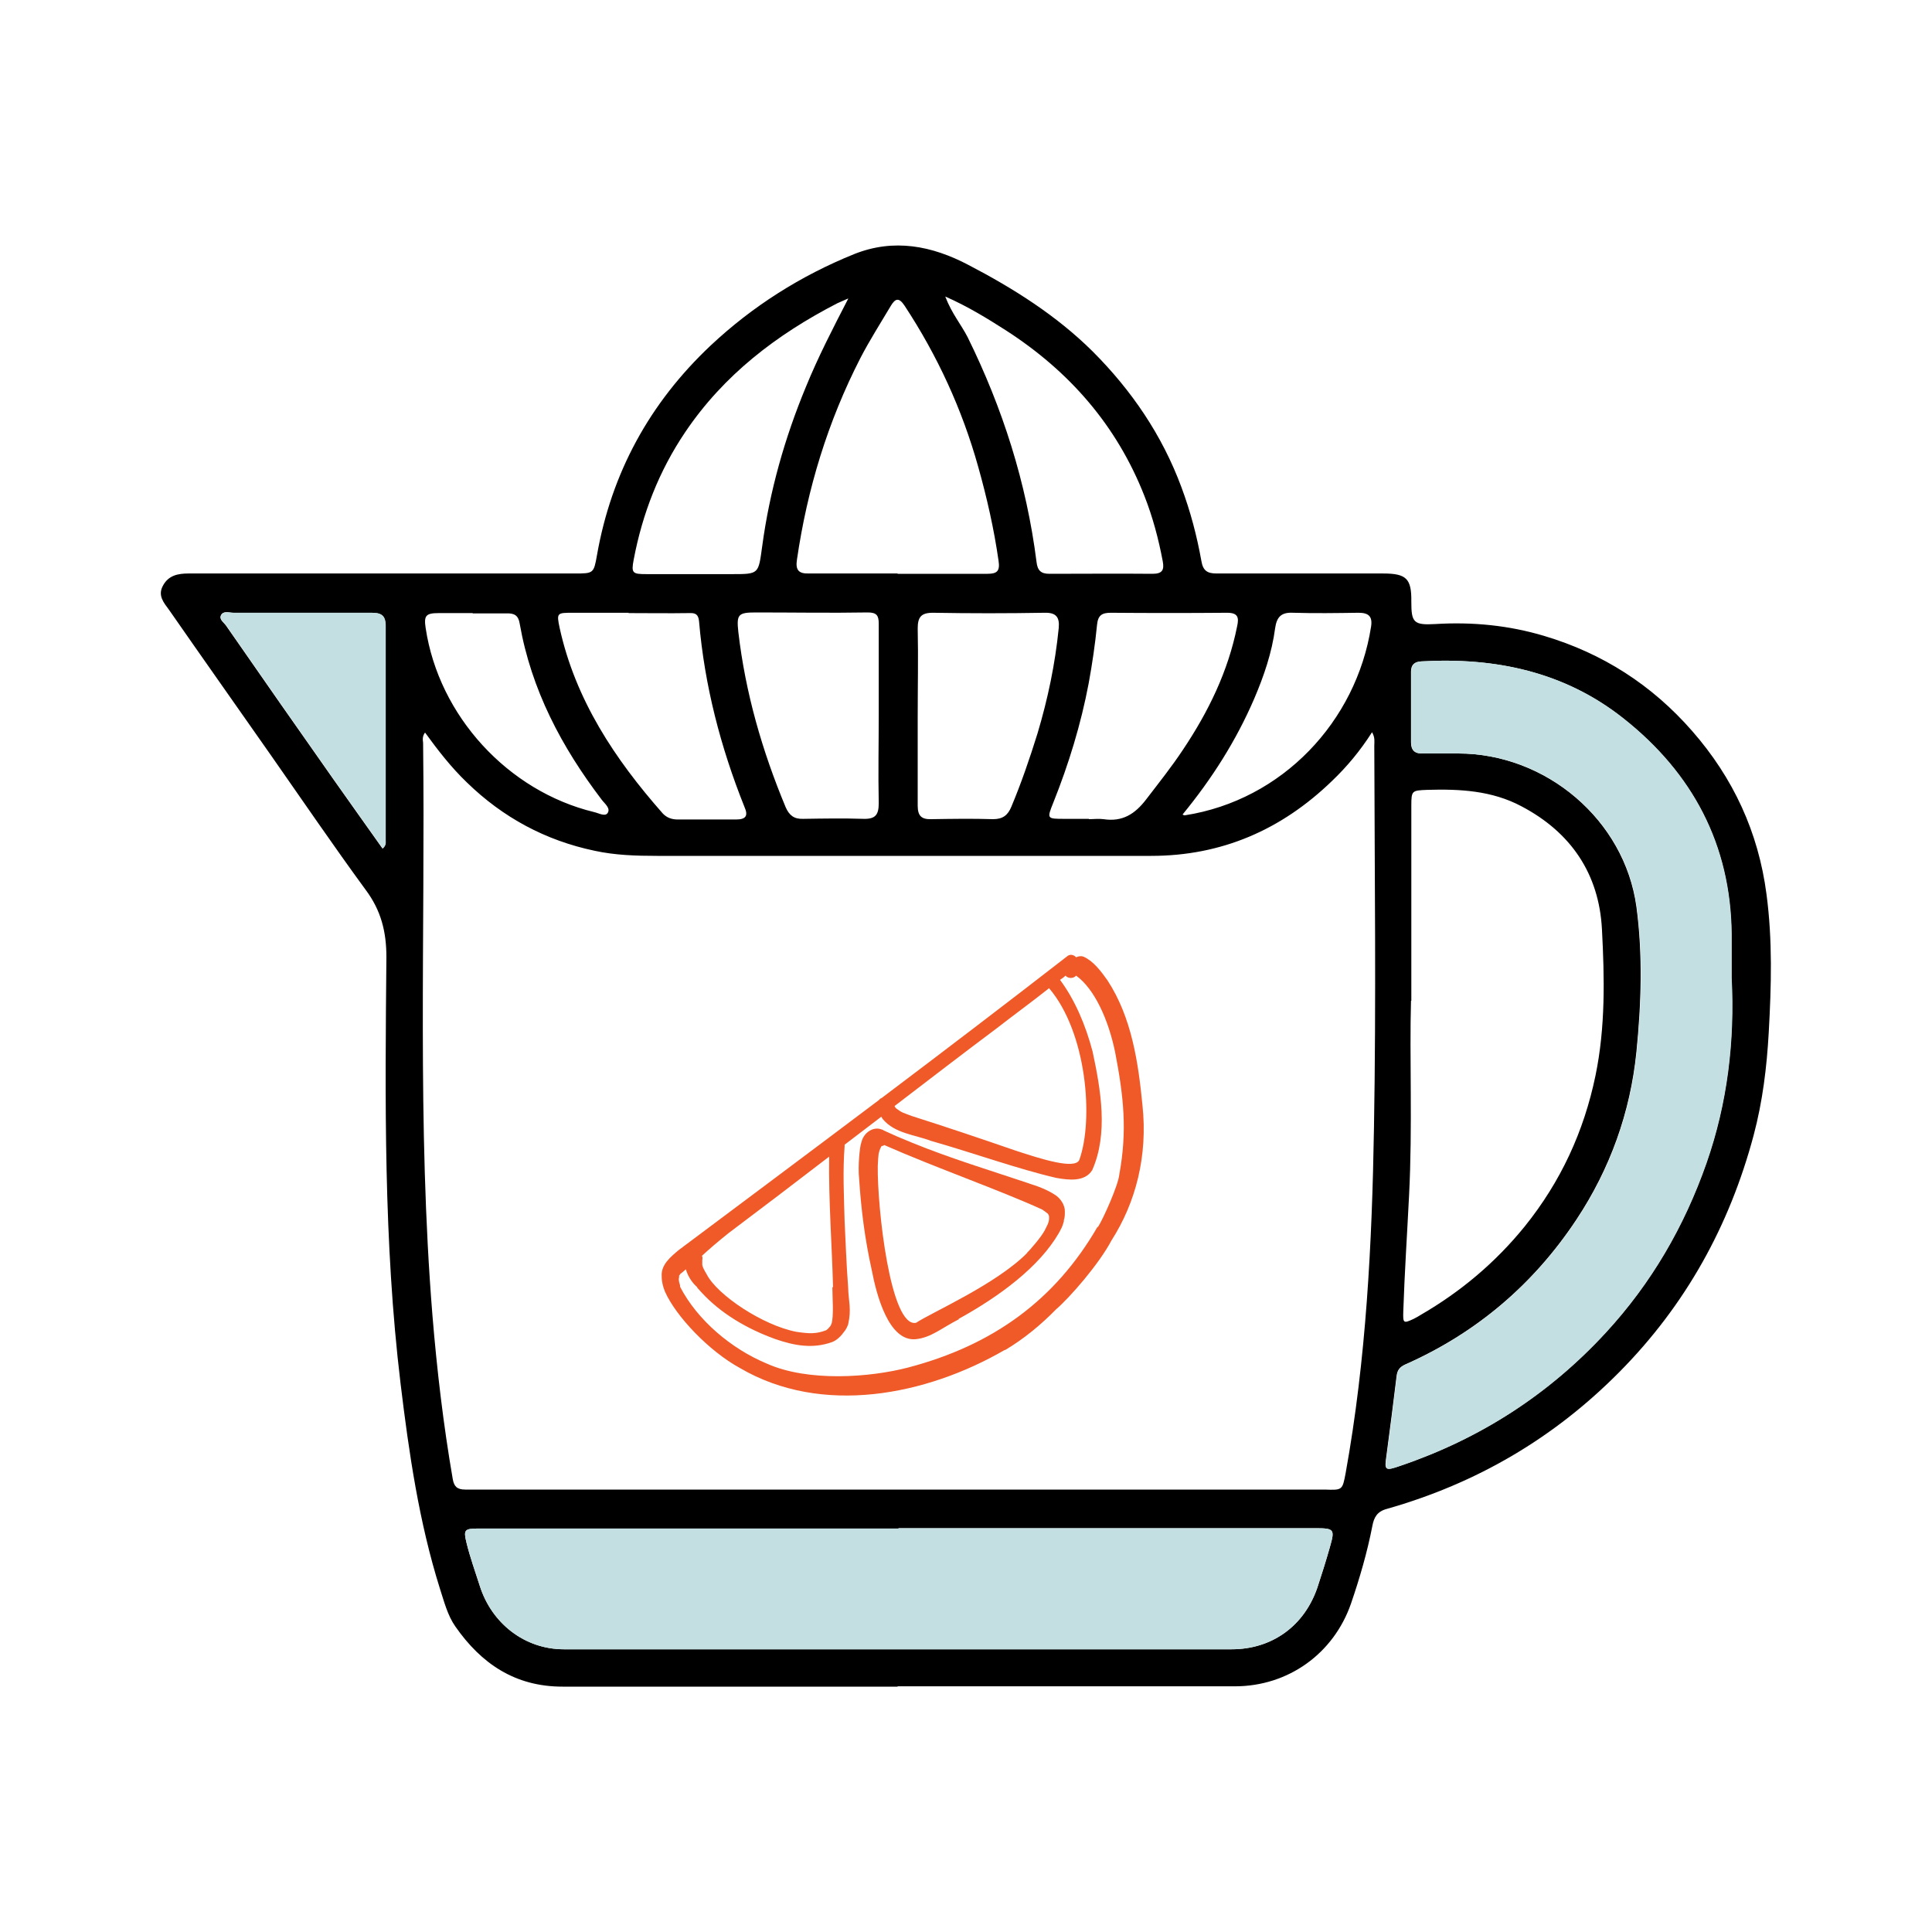 <?xml version="1.0" encoding="UTF-8"?><svg id="Layer_1" xmlns="http://www.w3.org/2000/svg" viewBox="0 0 60 60"><defs><style>.cls-1{fill:#c4dfe2;}.cls-2{fill:#f05a28;}.cls-3{fill:none;}</style></defs><rect class="cls-3" width="60" height="60"/><path d="m27.88,52.38c-3.47,0-6.94,0-10.41,0-1.48,0-2.53-.72-3.33-1.87-.24-.34-.35-.78-.48-1.18-.65-2.07-.96-4.21-1.22-6.36-.53-4.4-.48-8.82-.44-13.25,0-.79-.17-1.45-.64-2.08-1.01-1.38-1.97-2.79-2.95-4.19-1.05-1.5-2.11-3-3.16-4.51-.16-.22-.36-.44-.19-.75.17-.32.46-.38.8-.38,4,0,7.99,0,11.99,0,.58,0,.59,0,.69-.57.45-2.56,1.64-4.73,3.53-6.51,1.3-1.22,2.8-2.17,4.46-2.84,1.23-.49,2.41-.26,3.55.34,1.4.73,2.73,1.57,3.85,2.68,1.21,1.21,2.16,2.6,2.76,4.22.28.75.48,1.51.62,2.29.05.3.18.39.47.39,1.72,0,3.44,0,5.17,0,.73,0,.89.16.88.88,0,.64.07.73.75.69,1.15-.07,2.28.04,3.38.37,1.81.54,3.34,1.52,4.59,2.95,1.28,1.46,2.06,3.15,2.31,5.07.19,1.42.15,2.86.07,4.29-.06,1.08-.19,2.15-.47,3.2-.75,2.81-2.11,5.27-4.17,7.35-2.04,2.06-4.44,3.46-7.22,4.25-.3.08-.4.26-.45.53-.16.82-.39,1.61-.66,2.4-.54,1.57-1.96,2.58-3.61,2.58-3.49,0-6.99,0-10.48,0Zm14.73-29.64c-.37.58-.78,1.07-1.24,1.51-1.57,1.52-3.43,2.33-5.62,2.33-5.11,0-10.23,0-15.34,0-.66,0-1.31-.02-1.95-.16-1.52-.32-2.84-1.03-3.96-2.12-.49-.47-.9-1-1.3-1.55-.09.12-.07.23-.06.32.07,5.93-.19,11.86.29,17.78.14,1.7.34,3.4.63,5.08.04.23.13.33.39.33,8.75,0,17.49,0,26.24,0,.15,0,.3,0,.45,0,.55.02.55.02.65-.51.64-3.54.82-7.13.88-10.72.07-3.96.02-7.92.01-11.87,0-.12.03-.25-.07-.42Zm-14.71,24.73c-1.72,0-3.44,0-5.16,0-2.63,0-5.25,0-7.88,0-.44,0-.47.04-.37.45.11.45.27.89.41,1.33.37,1.17,1.4,1.97,2.61,1.97,6.91,0,13.82,0,20.74,0,1.25,0,2.25-.72,2.66-1.91.14-.42.27-.84.39-1.26.16-.56.14-.59-.46-.59-4.31,0-8.62,0-12.93,0Zm25.87-17.11c0-.45,0-.9,0-1.36-.03-2.77-1.21-4.99-3.36-6.69-1.83-1.45-3.98-1.9-6.27-1.77-.22.01-.32.11-.32.32,0,.73,0,1.46,0,2.19,0,.26.12.36.37.35.36,0,.73,0,1.09,0,2.73,0,5.17,2.06,5.54,4.76.2,1.49.15,3.01,0,4.51-.19,1.88-.82,3.63-1.86,5.2-1.33,2.01-3.11,3.53-5.33,4.51-.17.08-.24.18-.26.37-.1.81-.2,1.62-.31,2.43-.07.49-.06.51.43.34,2.47-.84,4.6-2.21,6.37-4.13,1.42-1.54,2.44-3.3,3.13-5.27.65-1.86.88-3.79.78-5.75Zm-9.95.72c-.05,1.74.05,3.89-.06,6.04-.06,1.2-.14,2.41-.18,3.61-.01.36,0,.38.32.23.08-.04.15-.08.23-.13,1.24-.72,2.31-1.62,3.22-2.74,1.12-1.39,1.84-2.95,2.2-4.69.31-1.5.28-3.03.2-4.54-.09-1.72-.96-3.01-2.5-3.82-.92-.49-1.92-.54-2.93-.51-.47.02-.49.02-.49.49,0,1.88,0,3.77,0,6.06Zm-15.94-13.26c.93,0,1.86,0,2.79,0,.3,0,.39-.09.34-.41-.14-.98-.36-1.95-.63-2.91-.5-1.79-1.27-3.46-2.29-5.01-.18-.27-.29-.21-.42,0-.32.54-.66,1.07-.95,1.63-1.01,1.97-1.65,4.06-1.97,6.26-.05.32.05.44.37.43.92,0,1.83,0,2.75,0Zm1.48-8.6c.2.52.49.86.69,1.25,1.09,2.21,1.83,4.53,2.14,6.98.03.27.14.37.4.37,1.07,0,2.13-.01,3.2,0,.31,0,.37-.12.32-.39-.13-.69-.31-1.37-.57-2.03-.86-2.19-2.33-3.87-4.3-5.14-.58-.37-1.16-.73-1.88-1.05Zm-3.02.05c-.11.05-.23.1-.34.15-1.88.97-3.52,2.22-4.72,4-.81,1.2-1.33,2.53-1.6,3.96-.08.42-.04.45.4.45.88,0,1.76,0,2.64,0,.86,0,.83,0,.95-.86.23-1.71.7-3.37,1.36-4.96.38-.93.84-1.82,1.31-2.73Zm.95,12.93c0-.94,0-1.89,0-2.83,0-.25-.06-.35-.34-.35-1.16.02-2.31,0-3.47,0-.56,0-.61.06-.55.61.22,1.89.74,3.69,1.47,5.44.11.25.26.37.54.36.63-.01,1.26-.02,1.88,0,.38.01.47-.14.47-.49-.02-.92,0-1.83,0-2.75Zm1.21.03c0,.93,0,1.86,0,2.79,0,.31.11.43.42.42.64-.01,1.28-.02,1.92,0,.3,0,.46-.12.57-.39.31-.74.57-1.5.81-2.27.32-1.07.55-2.16.66-3.28.03-.33-.08-.48-.44-.47-1.16.02-2.31.02-3.47,0-.37,0-.47.14-.47.49.02.9,0,1.81,0,2.71Zm-8.98-3.2s0,0,0,0c-.58,0-1.16,0-1.73,0-.49,0-.51,0-.41.47.49,2.23,1.71,4.07,3.2,5.76.13.14.29.19.47.19.6,0,1.21,0,1.81,0,.31,0,.38-.12.26-.39-.74-1.85-1.24-3.77-1.41-5.76-.02-.22-.11-.27-.31-.26-.63.01-1.26,0-1.88,0Zm14.3,6.41c.15,0,.3-.02.45,0,.59.09.98-.16,1.33-.62.39-.51.79-1.01,1.14-1.54.79-1.18,1.4-2.43,1.68-3.83.06-.27.03-.42-.31-.42-1.2.01-2.41.01-3.61,0-.27,0-.4.07-.43.37-.06.61-.15,1.22-.26,1.82-.24,1.27-.62,2.51-1.1,3.71-.2.5-.2.5.35.5.25,0,.5,0,.75,0Zm-21.94.91c.11-.1.09-.18.09-.25,0-2.22,0-4.44,0-6.67,0-.33-.15-.4-.44-.4-1.43,0-2.86,0-4.29,0-.13,0-.31-.07-.38.08-.06.13.09.22.16.32,1.11,1.6,2.22,3.19,3.34,4.78.5.71,1,1.41,1.51,2.13Zm24.85-1.05s.06.03.07.02c3.02-.47,5.32-2.91,5.78-5.86.05-.32-.08-.43-.39-.43-.68.01-1.36.02-2.03,0-.37-.02-.51.13-.56.48-.1.76-.35,1.49-.65,2.19-.56,1.3-1.31,2.48-2.22,3.59Zm-22.05-6.26c-.35,0-.7,0-1.05,0-.41,0-.47.08-.41.47.41,2.72,2.55,5.06,5.23,5.71.14.03.34.15.42.03.1-.15-.09-.29-.18-.41-1.25-1.64-2.19-3.42-2.55-5.47-.04-.26-.17-.33-.41-.32-.35,0-.7,0-1.05,0Z"/><path class="cls-1" d="m27.9,47.47c-1.72,0-3.44,0-5.16,0-2.63,0-5.25,0-7.88,0-.44,0-.47.04-.37.45.11.45.27.89.41,1.33.37,1.17,1.4,1.97,2.61,1.97,6.91,0,13.82,0,20.74,0,1.25,0,2.25-.72,2.66-1.91.14-.42.27-.84.39-1.26.16-.56.14-.59-.46-.59-4.31,0-8.62,0-12.93,0Z"/><path class="cls-1" d="m11.89,26.35c.11-.1.09-.18.09-.25,0-2.22,0-4.44,0-6.67,0-.33-.15-.4-.44-.4-1.43,0-2.86,0-4.29,0-.13,0-.31-.07-.38.08-.06.13.09.22.16.32,1.11,1.6,2.22,3.19,3.34,4.78.5.71,1,1.41,1.51,2.13Z"/><path class="cls-1" d="m53.78,30.36c0-.45,0-.9,0-1.36-.03-2.77-1.21-4.99-3.36-6.69-1.83-1.45-3.98-1.9-6.27-1.77-.22.01-.32.11-.32.32,0,.73,0,1.46,0,2.19,0,.26.12.36.37.35.36,0,.73,0,1.09,0,2.73,0,5.17,2.06,5.54,4.76.2,1.49.15,3.01,0,4.51-.19,1.88-.82,3.63-1.86,5.2-1.33,2.01-3.11,3.53-5.33,4.51-.17.08-.24.18-.26.37-.1.81-.2,1.62-.31,2.43-.07.49-.06.51.43.34,2.47-.84,4.6-2.21,6.37-4.13,1.42-1.54,2.44-3.3,3.13-5.27.65-1.86.88-3.79.78-5.75Z"/><path class="cls-2" d="m21.84,39.29s0,0,0,.01c0,0,0-.02,0-.02,0,0,0,0,0,.01Z"/><path class="cls-2" d="m31.21,41.92c-2.45,1.42-5.69,2.06-8.24.56-.95-.52-1.98-1.6-2.32-2.37-.06-.15-.1-.3-.1-.46,0-.02,0-.02,0-.01-.03-.36.28-.61.53-.82,1.87-1.4,4.03-3.01,6.22-4.66.02-.03.05-.05.08-.06,1.95-1.47,3.93-2.98,5.76-4.4.09-.08.21-.05.28.03.06-.03.14-.05.23-.02.31.14.54.45.74.73.76,1.16.96,2.56,1.09,3.88.17,1.58-.21,3.03-.96,4.2-.39.74-1.3,1.78-1.72,2.14-.47.48-1,.92-1.59,1.27Zm-5.34-1.96c-.03-1.24-.14-2.67-.12-4.04-1.04.8-2.08,1.59-3.13,2.38-.36.29-.58.48-.82.7.02.04.02.08.01.13,0,.01,0,.02,0,.04,0,.01,0,.01,0,.02,0,.02,0,.04,0,.06,0-.1,0-.06,0,.01,0,.01,0,.03,0,.04,0,0,0-.01,0-.02,0,0,0,.02.01.04,0,.02.01.03,0,.01.03.08.11.22.13.25.33.64,1.74,1.58,2.78,1.78.4.06.62.07.93-.05.07-.05.08-.08.13-.13-.03.05.02-.03.02-.04,0-.01,0-.02.01-.02.08-.23.03-.84.03-1.13Zm8.22-1.84c.18-.28.64-1.32.67-1.64.25-1.36.14-2.41-.13-3.81-.21-1.01-.64-1.96-1.21-2.37-.08.09-.24.1-.33,0-.05.05-.11.09-.17.13.46.62.79,1.39,1.01,2.22.26,1.21.49,2.56-.01,3.69-.23.37-.73.31-1.12.24-1.17-.27-2.59-.78-3.89-1.15-.5-.19-1.12-.23-1.49-.67-.02-.02-.03-.05-.05-.08-.38.29-.76.58-1.14.87,0,.02,0,.03,0,.05-.06.77-.02,1.55,0,2.32.02.4.06,1.44.11,2.06.01.44.11.66,0,1.15-.04.12-.11.23-.2.31.01-.01.06-.06.03-.02-.09.11-.2.21-.33.26-.59.21-1.15.12-1.78-.1-.85-.31-1.67-.78-2.29-1.46-.07-.08-.17-.18-.11-.14-.16-.13-.3-.35-.36-.56-.06.05-.11.1-.18.15,0,0,0,0,0,0,0,0,0,0,0,.01,0,0,0,.01-.01.02,0-.01,0-.02,0-.02,0,0,0,0,0,0,0,0-.01.02-.02.04,0,0,0,.02,0,.03,0,0,0,.04-.01.07,0,0,0,0,0,0,0,.07.02.13.04.2,0,0,0,.01,0,.02,0,.01,0,.02.01.04,0-.01,0-.02,0,0,.53,1.01,1.56,1.9,2.69,2.37,1.28.57,3.19.43,4.38.12,2.63-.69,4.57-2.09,5.89-4.38Zm-6.3-3.76s0,0,0,.01c.01.02.03.04.05.06.18.13.19.12.48.23,1.07.34,2.14.7,3.21,1.07.82.27,1.86.6,1.99.29.45-1.26.23-3.96-.94-5.33-.53.42-1.08.82-1.62,1.24-1.07.8-2.12,1.61-3.18,2.42,0,0,0,0,0,0Z"/><path class="cls-2" d="m21.09,39.64h0s0-.02.01-.02c0,0,0,.01-.01.02Z"/><path class="cls-2" d="m29.78,40.97c-.55.28-.86.57-1.34.62-.84.08-1.22-1.37-1.37-2.16-.21-.94-.33-1.89-.39-2.84-.04-.36.02-1,.07-1.11.04-.18.16-.33.33-.4.13-.05.23-.03.31,0,.02,0,.04.02.06.03.3.14.51.23.88.38,1.2.49,2.43.86,3.65,1.27-.02,0-.05-.01-.07-.02.3.09.6.2.86.37.16.1.31.32.3.52,0,0,0,0,0,0,0,.09,0,.18-.03.26,0,.02,0,.05-.01.07-.05.17-.06.17-.15.34-.61,1.05-1.84,1.96-3.11,2.66Zm2.11-2.06c.1-.09.46-.51.56-.71.06-.13.13-.22.13-.37,0,0,0,0,0,0,0,0,0-.01,0-.02,0-.02,0-.04-.01-.07,0-.01-.01-.02-.02-.03,0,0,0-.01-.01-.02-.04-.03-.08-.06-.12-.09-.01,0-.03-.02-.04-.03,0,0-.01,0-.02-.01-1.34-.61-3.29-1.29-4.9-2-.02.02-.05.03-.08.03,0,0-.01.02-.02.03,0,0,0,.02-.02.04-.06.17-.06.15-.08.55-.02,1.27.39,5.04,1.19,4.87.48-.32,2.5-1.2,3.46-2.18Z"/></svg>